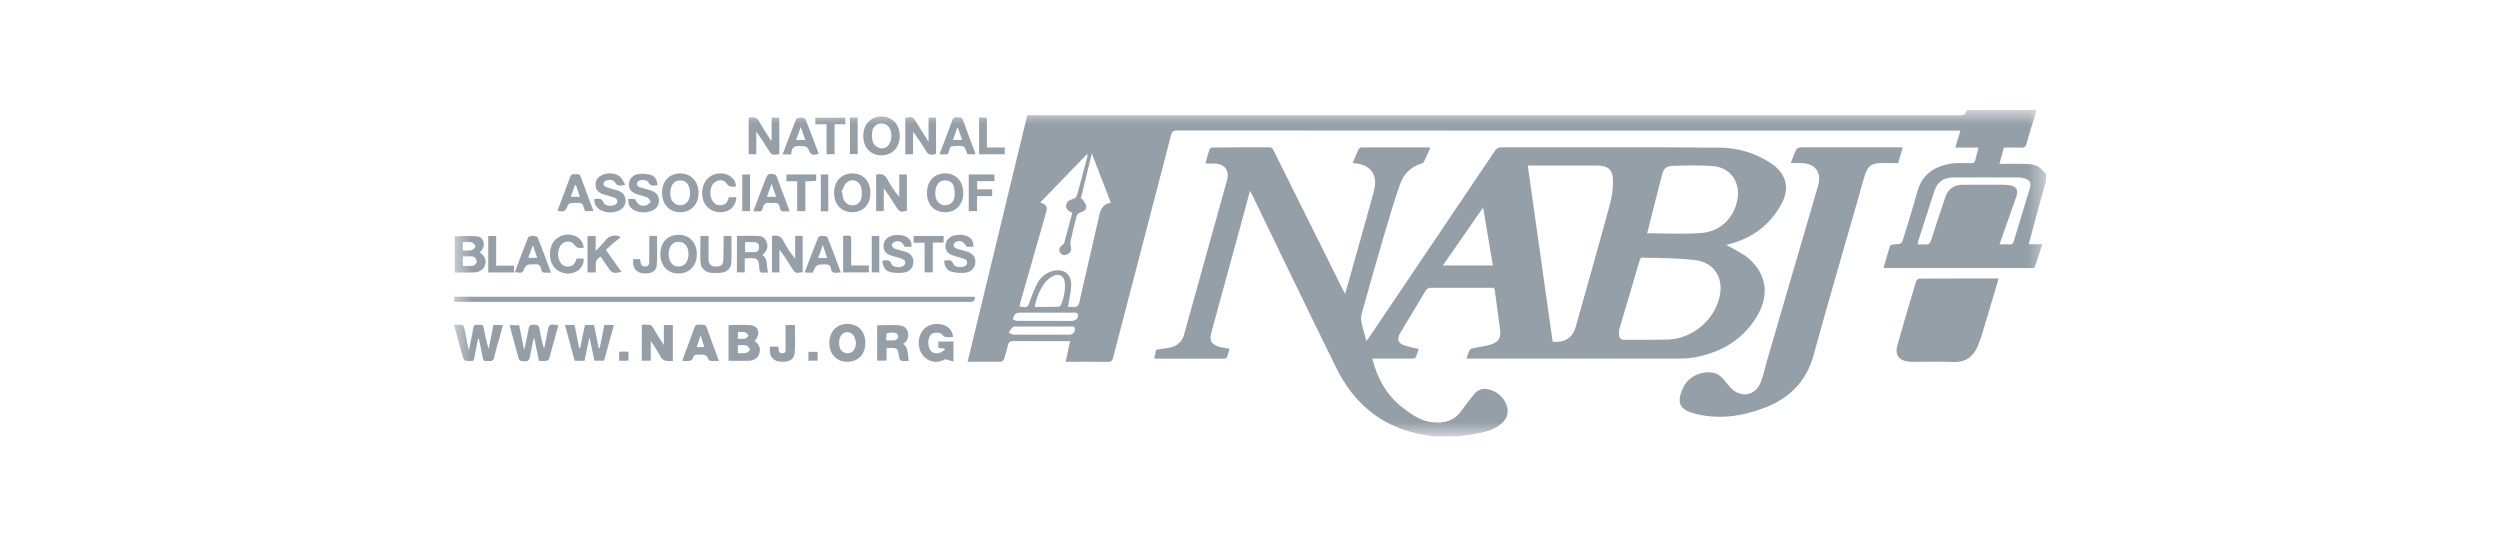 <?xml version="1.0" encoding="UTF-8"?>
<svg xmlns="http://www.w3.org/2000/svg" width="151" height="33" viewBox="0 0 151 33" fill="none">
  <mask id="mask0_5_12637" style="mask-type:luminance" maskUnits="userSpaceOnUse" x="27" y="6" width="97" height="21">
    <path d="M123.578 6.641H27.422V26.359H123.578V6.641Z" fill="white"></path>
  </mask>
  <g mask="url(#mask0_5_12637)">
    <path d="M86.606 26.36C86.263 26.3 85.917 26.257 85.58 26.18C83.299 25.667 81.722 24.272 80.712 22.218C78.997 18.745 77.32 15.258 75.631 11.77C75.598 11.703 75.559 11.638 75.498 11.528C75.293 12.281 75.104 12.992 74.911 13.702C74.326 15.841 73.742 17.981 73.156 20.119C73.04 20.546 73.156 20.79 73.582 20.927C73.787 20.992 74.013 21.019 74.261 21.07C74.216 21.233 74.177 21.405 74.116 21.568C74.1 21.595 74.078 21.617 74.052 21.634C74.026 21.65 73.997 21.66 73.966 21.663C72.573 21.663 71.18 21.663 69.788 21.663C69.774 21.663 69.76 21.648 69.718 21.624C69.757 21.454 69.799 21.276 69.834 21.121C70.142 21.073 70.432 21.049 70.712 20.981C70.91 20.939 71.092 20.842 71.236 20.7C71.38 20.558 71.48 20.378 71.525 20.181C72.384 17.083 73.246 13.984 74.111 10.886C74.276 10.293 73.966 9.893 73.349 9.879C73.179 9.879 73.01 9.879 72.807 9.879C72.892 9.571 72.962 9.294 73.053 9.023C73.073 8.991 73.099 8.964 73.132 8.944C73.164 8.924 73.2 8.912 73.238 8.91C74.379 8.898 75.528 8.898 76.67 8.898C76.843 8.898 76.881 9.006 76.938 9.12L80.144 15.557L81.101 17.482C81.138 17.556 81.179 17.629 81.245 17.753C81.43 17.1 81.602 16.499 81.77 15.898C82.164 14.494 82.557 13.089 82.948 11.683C82.985 11.552 83.014 11.418 83.035 11.283C83.156 10.55 82.785 10.025 82.054 9.896C81.946 9.878 81.836 9.861 81.702 9.84C81.826 9.551 81.936 9.277 82.063 9.01C82.082 8.98 82.108 8.955 82.138 8.936C82.168 8.918 82.202 8.906 82.237 8.902C83.597 8.898 84.955 8.898 86.314 8.902C86.328 8.902 86.343 8.916 86.386 8.937C86.258 9.219 86.133 9.504 85.998 9.784C85.965 9.833 85.915 9.867 85.859 9.881C85.188 10.072 84.767 10.539 84.554 11.155C84.201 12.168 83.892 13.199 83.589 14.232C83.128 15.803 82.682 17.38 82.243 18.957C82.202 19.136 82.202 19.322 82.243 19.501C82.315 19.852 82.422 20.194 82.53 20.598C82.603 20.5 82.654 20.441 82.697 20.376C85.227 16.625 87.757 12.873 90.287 9.119C90.331 9.045 90.396 8.985 90.472 8.946C90.549 8.907 90.635 8.891 90.721 8.898C95.097 8.904 99.472 8.884 103.85 8.916C104.952 8.92 106.029 9.244 106.95 9.849C107.888 10.464 108.131 11.356 107.592 12.334C106.904 13.584 105.848 14.386 104.456 14.741C104.399 14.756 104.34 14.768 104.251 14.791C104.349 14.841 104.42 14.875 104.49 14.915C104.814 15.08 105.128 15.263 105.432 15.463C106.623 16.345 106.922 17.683 106.193 18.978C105.353 20.469 104.021 21.276 102.368 21.583C102.031 21.64 101.69 21.666 101.348 21.661C97.195 21.666 93.041 21.666 88.888 21.661H88.571C88.626 21.48 88.695 21.302 88.776 21.131C88.808 21.07 88.922 21.041 89.004 21.028C89.361 20.949 89.731 20.915 90.075 20.8C90.529 20.646 90.666 20.389 90.605 19.91C90.502 19.114 90.393 18.319 90.284 17.524C90.273 17.477 90.258 17.43 90.241 17.384H89.913C88.751 17.384 87.588 17.384 86.425 17.384C86.359 17.378 86.293 17.392 86.235 17.425C86.178 17.459 86.132 17.509 86.104 17.569C85.597 18.421 85.087 19.27 84.574 20.113C84.36 20.467 84.424 20.715 84.814 20.86C85.103 20.95 85.397 21.023 85.695 21.079C85.641 21.253 85.576 21.424 85.501 21.591C85.477 21.641 85.356 21.661 85.279 21.661C84.578 21.661 83.877 21.661 83.177 21.661H82.886C83.194 22.858 83.744 23.864 84.71 24.613C85.235 25.023 85.776 25.403 86.448 25.496C87.184 25.599 87.837 25.436 88.294 24.778C88.529 24.444 88.784 24.122 89.042 23.803C89.141 23.672 89.277 23.575 89.433 23.525C89.589 23.474 89.757 23.472 89.914 23.52C90.135 23.57 90.342 23.669 90.519 23.81C90.697 23.951 90.841 24.13 90.939 24.334C91.177 24.797 91.078 25.257 90.672 25.601C90.23 25.97 89.69 26.104 89.14 26.198C88.806 26.255 88.471 26.3 88.136 26.352L86.606 26.36ZM93.781 20.642C94.538 20.7 94.987 20.403 95.18 19.718C95.876 17.249 96.577 14.779 97.249 12.303C97.372 11.842 97.431 11.366 97.425 10.889C97.416 10.238 97.117 9.999 96.465 9.999H92.277C92.781 13.572 93.279 17.104 93.779 20.642H93.781ZM99.114 15.558C99.09 15.599 99.068 15.64 99.049 15.683C98.633 17.08 98.22 18.478 97.808 19.877C97.782 19.985 97.775 20.096 97.787 20.207C97.8 20.412 97.89 20.528 98.127 20.526C98.998 20.514 99.871 20.535 100.74 20.509C102.183 20.468 103.51 19.375 103.853 17.972C104.134 16.831 103.571 15.859 102.404 15.715C101.308 15.57 100.192 15.601 99.113 15.558H99.114ZM99.489 14.09C100.593 14.09 101.682 14.157 102.758 14.072C103.927 13.981 104.737 13.159 104.94 12.057C105.132 11.012 104.53 10.122 103.472 10.032C102.658 9.962 101.83 9.997 101.015 10.017C100.633 10.028 100.478 10.202 100.384 10.569C100.278 10.979 100.172 11.392 100.066 11.808C99.872 12.566 99.681 13.325 99.488 14.09H99.489ZM89.58 12.533L87.149 16.034H90.167C89.968 14.874 89.777 13.736 89.58 12.533Z" fill="#959FA7"></path>
    <path d="M108.163 9.847C108.284 9.54 108.373 9.271 108.498 9.027C108.529 8.987 108.569 8.955 108.615 8.933C108.661 8.911 108.71 8.899 108.761 8.898C109.923 8.898 111.085 8.898 112.249 8.898H114.925C114.831 9.225 114.745 9.523 114.653 9.848C114.309 9.848 113.971 9.848 113.627 9.848C113.076 9.848 112.82 10.018 112.647 10.555C112.494 11.025 112.374 11.506 112.236 11.981C111.337 15.131 110.413 18.273 109.546 21.432C109.107 23.03 108.102 24.046 106.598 24.624C105.22 25.152 103.81 25.357 102.357 24.98C101.451 24.745 101.221 24.327 101.684 23.373C101.983 22.758 102.721 22.412 103.404 22.5C103.712 22.54 103.934 22.721 104.129 22.944C104.263 23.098 104.387 23.264 104.525 23.414C105.105 24.044 105.989 23.927 106.325 23.142C106.518 22.691 106.606 22.196 106.745 21.722C107.766 18.225 108.788 14.729 109.809 11.233C110.052 10.401 109.64 9.859 108.764 9.849C108.582 9.845 108.395 9.847 108.163 9.847Z" fill="#959FA7"></path>
    <path d="M120.721 16.82C120.407 17.873 120.106 18.893 119.798 19.911C119.704 20.257 119.588 20.596 119.451 20.926C119.173 21.542 118.719 21.895 117.99 21.863C117.206 21.828 116.419 21.856 115.63 21.855C115.511 21.857 115.391 21.853 115.272 21.842C114.69 21.777 114.439 21.426 114.599 20.863C114.967 19.567 115.346 18.275 115.734 16.987C115.752 16.945 115.781 16.909 115.816 16.881C115.852 16.854 115.894 16.835 115.939 16.828C117.517 16.819 119.095 16.82 120.721 16.82Z" fill="#959FA7"></path>
    <path d="M27.431 18.232V17.924H58.877C58.904 18.16 58.811 18.232 58.575 18.232C48.278 18.232 37.982 18.232 27.685 18.232H27.431Z" fill="#959FA7"></path>
    <path d="M35.304 21.792H34.71C34.516 21.074 34.324 20.364 34.125 19.63H34.705L34.982 21.026L35.037 21.032C35.14 20.566 35.232 20.099 35.331 19.625H35.875C35.978 20.091 36.069 20.559 36.166 21.028H36.223C36.315 20.567 36.406 20.105 36.502 19.631H37.078L36.486 21.785H35.9L35.625 20.452L35.582 20.446C35.49 20.888 35.4 21.328 35.304 21.792Z" fill="#959FA7"></path>
    <path d="M28.876 20.462L28.612 21.768C28.581 21.783 28.567 21.796 28.552 21.797C28.02 21.83 28.021 21.83 27.882 21.312C27.73 20.762 27.583 20.213 27.422 19.617C27.579 19.607 27.736 19.61 27.892 19.625C27.927 19.638 27.959 19.66 27.984 19.688C28.01 19.716 28.028 19.75 28.038 19.786C28.117 20.136 28.178 20.489 28.243 20.839C28.259 20.92 28.282 21 28.318 21.147C28.42 20.654 28.523 20.231 28.586 19.803C28.624 19.551 28.792 19.629 28.927 19.619C29.062 19.608 29.188 19.601 29.22 19.803C29.291 20.234 29.39 20.66 29.515 21.078L29.801 19.632H30.37C30.322 19.824 30.281 20.002 30.233 20.18C30.103 20.648 29.95 21.11 29.849 21.584C29.778 21.912 29.55 21.776 29.373 21.806C29.197 21.835 29.177 21.703 29.152 21.574C29.082 21.201 29.001 20.831 28.923 20.46L28.876 20.462Z" fill="#959FA7"></path>
    <path d="M32.231 20.455C32.167 20.762 32.1 21.078 32.04 21.392C31.956 21.828 31.909 21.867 31.478 21.802C31.447 21.796 31.419 21.783 31.394 21.764C31.369 21.745 31.349 21.721 31.335 21.694C31.148 21.022 30.969 20.348 30.78 19.642H31.359L31.639 21.069L31.678 21.076C31.762 20.676 31.859 20.279 31.923 19.876C31.955 19.671 32.026 19.605 32.231 19.61C32.436 19.616 32.558 19.633 32.59 19.88C32.648 20.283 32.739 20.68 32.863 21.068C32.91 20.837 32.959 20.605 33.005 20.375C33.027 20.266 33.046 20.156 33.066 20.047C33.15 19.569 33.195 19.542 33.723 19.655C33.536 20.337 33.352 21.017 33.157 21.695C33.138 21.723 33.114 21.747 33.085 21.765C33.056 21.782 33.023 21.794 32.99 21.797C32.844 21.806 32.697 21.806 32.551 21.797L32.277 20.455H32.231Z" fill="#959FA7"></path>
    <path d="M45.577 20.591C45.878 20.841 45.956 21.059 45.861 21.361C45.779 21.62 45.554 21.78 45.201 21.792C44.808 21.804 44.415 21.792 44.004 21.792V19.638C44.456 19.638 44.919 19.594 45.369 19.649C45.849 19.714 45.947 20.205 45.577 20.591ZM44.57 21.328C44.734 21.342 44.9 21.339 45.063 21.319C45.156 21.298 45.299 21.174 45.291 21.114C45.278 21.058 45.252 21.007 45.215 20.964C45.178 20.92 45.131 20.886 45.079 20.864C44.909 20.84 44.737 20.836 44.566 20.853L44.57 21.328ZM44.57 20.461C44.717 20.474 44.865 20.471 45.012 20.452C45.089 20.436 45.148 20.334 45.217 20.271C45.148 20.199 45.089 20.088 45.007 20.065C44.863 20.045 44.717 20.042 44.572 20.056L44.57 20.461Z" fill="#959FA7"></path>
    <path d="M38.766 19.615C38.927 19.605 39.088 19.608 39.249 19.623C39.332 19.651 39.401 19.71 39.443 19.788C39.642 20.146 39.861 20.493 40.097 20.828V19.631H40.64V21.802C40.503 21.814 40.365 21.812 40.229 21.796C40.122 21.777 40.026 21.719 39.958 21.634C39.745 21.289 39.555 20.93 39.304 20.586V21.783H38.761L38.766 19.615Z" fill="#959FA7"></path>
    <path d="M56.675 21.014V20.629H57.59V21.836L57.092 21.693C56.901 21.816 56.673 21.872 56.447 21.851C56.221 21.829 56.008 21.733 55.843 21.576C55.481 21.24 55.382 20.629 55.612 20.155C55.828 19.712 56.279 19.498 56.814 19.586C57.252 19.657 57.512 19.915 57.569 20.361C57.333 20.328 57.091 20.474 56.887 20.19C56.817 20.093 56.553 20.075 56.398 20.112C56.13 20.177 56.006 20.585 56.102 20.95C56.179 21.24 56.397 21.393 56.699 21.329C56.831 21.302 56.948 21.2 57.073 21.131L57.044 21.051L56.675 21.014Z" fill="#959FA7"></path>
    <path d="M54.901 21.789C54.84 21.797 54.807 21.802 54.773 21.803C54.342 21.816 54.342 21.816 54.279 21.401C54.222 21.021 54.139 20.978 53.55 21.037V21.782H52.982V19.65C53.449 19.65 53.929 19.599 54.392 19.663C54.856 19.727 55.008 20.302 54.69 20.663C54.647 20.701 54.601 20.736 54.552 20.766C54.916 21.04 54.787 21.44 54.901 21.789ZM53.522 20.558C53.701 20.571 53.881 20.568 54.06 20.549C54.105 20.535 54.146 20.511 54.179 20.477C54.212 20.444 54.236 20.403 54.25 20.358C54.261 20.284 54.185 20.135 54.128 20.124C53.949 20.079 53.762 20.079 53.583 20.124C53.525 20.14 53.542 20.386 53.522 20.555V20.558Z" fill="#959FA7"></path>
    <path d="M52.264 20.715C52.264 21.408 51.821 21.861 51.16 21.852C50.518 21.843 50.086 21.378 50.092 20.701C50.097 20.024 50.545 19.552 51.199 19.563C51.854 19.573 52.268 20.034 52.264 20.715ZM51.704 20.69C51.676 20.558 51.635 20.43 51.582 20.306C51.548 20.242 51.5 20.186 51.441 20.144C51.381 20.102 51.313 20.075 51.241 20.065C51.169 20.055 51.095 20.062 51.027 20.087C50.958 20.111 50.896 20.151 50.846 20.204C50.621 20.439 50.622 20.998 50.862 21.215C50.938 21.28 51.033 21.322 51.133 21.334C51.473 21.371 51.683 21.118 51.704 20.692V20.69Z" fill="#959FA7"></path>
    <path d="M27.466 16.46V14.268C27.934 14.268 28.395 14.229 28.844 14.28C29.201 14.32 29.338 14.798 29.118 15.093C29.075 15.145 29.029 15.195 28.981 15.242C29.294 15.482 29.392 15.71 29.297 16.006C29.217 16.271 28.976 16.445 28.623 16.457C28.243 16.47 27.861 16.46 27.466 16.46ZM27.956 16.058C28.168 16.073 28.38 16.07 28.592 16.047C28.644 16.026 28.691 15.992 28.727 15.948C28.763 15.904 28.787 15.851 28.797 15.795C28.797 15.693 28.685 15.523 28.597 15.504C28.392 15.46 28.169 15.49 27.951 15.49L27.956 16.058ZM27.956 15.127C28.149 15.127 28.326 15.155 28.485 15.115C28.539 15.097 28.588 15.066 28.628 15.025C28.668 14.983 28.696 14.933 28.712 14.877C28.712 14.795 28.586 14.658 28.493 14.635C28.315 14.611 28.135 14.607 27.956 14.624V15.127Z" fill="#959FA7"></path>
    <path d="M52.919 10.552C53.257 10.45 53.453 10.552 53.606 10.845C53.809 11.218 54.046 11.572 54.314 11.902V10.538H54.776V12.726C54.396 12.835 54.324 12.809 54.123 12.487C53.89 12.113 53.657 11.739 53.379 11.376V12.752H52.919V10.552Z" fill="#959FA7"></path>
    <path d="M54.678 9.318V7.133C55.053 7.02 55.138 7.05 55.327 7.352L56.085 8.568V7.102H56.537V9.293C56.154 9.396 56.085 9.37 55.887 9.05C55.66 8.671 55.413 8.305 55.146 7.953V9.318H54.678Z" fill="#959FA7"></path>
    <path d="M46.608 8.465V7.107H47.07V9.308C46.616 9.383 46.616 9.382 46.401 9.035C46.179 8.662 45.939 8.301 45.68 7.953V9.318H45.221V7.114C45.52 7.038 45.734 7.086 45.883 7.38C46.083 7.759 46.331 8.114 46.559 8.479L46.608 8.465Z" fill="#959FA7"></path>
    <path d="M46.626 14.258C46.948 14.181 47.166 14.245 47.324 14.566C47.522 14.941 47.758 15.295 48.029 15.622V14.248H48.481V16.439C48.029 16.513 48.029 16.512 47.802 16.147C47.581 15.777 47.34 15.42 47.079 15.077V16.451H46.626V14.258Z" fill="#959FA7"></path>
    <path d="M55.989 11.657C55.989 10.945 56.421 10.475 57.08 10.473C57.738 10.471 58.181 10.944 58.182 11.648C58.183 12.353 57.737 12.823 57.077 12.819C56.416 12.814 55.99 12.348 55.989 11.657ZM56.49 11.678C56.49 11.732 56.494 11.786 56.501 11.839C56.548 12.166 56.774 12.39 57.067 12.401C57.215 12.407 57.359 12.355 57.469 12.257C57.58 12.158 57.647 12.02 57.657 11.873C57.679 11.662 57.66 11.45 57.601 11.247C57.529 11.001 57.321 10.891 57.064 10.897C56.708 10.905 56.495 11.184 56.49 11.678Z" fill="#959FA7"></path>
    <path d="M39.989 11.627C39.989 10.939 40.437 10.473 41.086 10.473C41.734 10.473 42.192 10.956 42.192 11.653C42.192 12.351 41.733 12.826 41.077 12.818C40.42 12.811 39.985 12.339 39.989 11.627ZM41.68 11.668C41.68 11.189 41.459 10.898 41.085 10.897C40.71 10.896 40.483 11.191 40.489 11.665C40.486 11.751 40.495 11.836 40.514 11.919C40.534 12.025 40.583 12.124 40.655 12.204C40.728 12.284 40.821 12.342 40.925 12.372C41.346 12.488 41.68 12.187 41.68 11.668Z" fill="#959FA7"></path>
    <path d="M54.345 8.211C54.345 8.906 53.894 9.385 53.236 9.382C52.579 9.379 52.142 8.906 52.142 8.222C52.142 7.516 52.581 7.039 53.236 7.035C53.892 7.031 54.343 7.511 54.345 8.211ZM53.843 8.173C53.837 8.093 53.825 8.015 53.809 7.937C53.727 7.621 53.517 7.452 53.229 7.459C53.094 7.456 52.964 7.504 52.863 7.594C52.763 7.683 52.699 7.807 52.685 7.941C52.649 8.157 52.662 8.379 52.725 8.589C52.793 8.742 52.918 8.862 53.073 8.922C53.495 9.079 53.843 8.746 53.843 8.173Z" fill="#959FA7"></path>
    <path d="M40.98 16.519C40.321 16.519 39.882 16.04 39.887 15.338C39.892 14.635 40.329 14.184 40.98 14.184C41.658 14.184 42.096 14.654 42.089 15.376C42.082 16.055 41.629 16.522 40.98 16.519ZM41.586 15.354C41.586 14.905 41.371 14.621 41.022 14.605C40.654 14.591 40.422 14.83 40.392 15.258C40.358 15.745 40.567 16.067 40.937 16.1C41.307 16.133 41.587 15.827 41.586 15.354Z" fill="#959FA7"></path>
    <path d="M52.574 11.657C52.574 12.359 52.123 12.826 51.461 12.819C50.819 12.812 50.373 12.331 50.378 11.649C50.378 10.944 50.827 10.472 51.482 10.473C52.138 10.474 52.577 10.95 52.574 11.657ZM50.824 11.592L50.874 11.621C50.885 11.715 50.889 11.809 50.908 11.9C50.928 12.037 50.995 12.163 51.098 12.255C51.202 12.346 51.334 12.399 51.472 12.402C51.612 12.409 51.749 12.363 51.855 12.271C51.961 12.179 52.027 12.05 52.039 11.911C52.074 11.678 52.054 11.44 51.98 11.216C51.948 11.137 51.897 11.067 51.831 11.011C51.766 10.956 51.688 10.917 51.604 10.899C51.52 10.88 51.434 10.882 51.351 10.905C51.268 10.927 51.192 10.969 51.13 11.028C50.983 11.175 50.922 11.401 50.824 11.592Z" fill="#959FA7"></path>
    <path d="M44.512 14.248C44.966 14.248 45.407 14.232 45.845 14.254C46.086 14.265 46.245 14.431 46.319 14.664C46.406 14.94 46.325 15.161 46.049 15.413C46.441 15.664 46.254 16.1 46.403 16.467C46.312 16.461 46.221 16.461 46.13 16.467C45.941 16.496 45.872 16.413 45.862 16.23C45.834 15.597 45.76 15.55 44.981 15.615V16.452H44.508L44.512 14.248ZM45.004 14.622V15.23C45.201 15.23 45.378 15.23 45.556 15.23C45.594 15.234 45.633 15.229 45.669 15.216C45.705 15.204 45.738 15.183 45.766 15.156C45.793 15.129 45.814 15.097 45.828 15.061C45.841 15.025 45.847 14.986 45.844 14.948C45.851 14.754 45.763 14.64 45.567 14.626C45.391 14.614 45.212 14.622 45.004 14.622Z" fill="#959FA7"></path>
    <path d="M43.429 21.802C43.288 21.802 43.177 21.793 43.068 21.802C42.893 21.821 42.784 21.776 42.737 21.584C42.722 21.518 42.609 21.45 42.532 21.431C42.422 21.421 42.311 21.418 42.201 21.422C42.013 21.399 41.893 21.451 41.846 21.651C41.827 21.688 41.8 21.72 41.767 21.744C41.734 21.769 41.696 21.786 41.656 21.794C41.513 21.808 41.368 21.81 41.224 21.8C41.246 21.718 41.256 21.655 41.278 21.595C41.499 20.996 41.731 20.401 41.941 19.798C42.005 19.616 42.119 19.593 42.273 19.61C42.426 19.628 42.603 19.543 42.688 19.788C42.916 20.457 43.173 21.114 43.429 21.802ZM42.316 20.246C42.226 20.517 42.157 20.731 42.079 20.964H42.54L42.316 20.246Z" fill="#959FA7"></path>
    <path d="M37.466 14.347C37.32 14.462 37.17 14.574 37.028 14.694C36.886 14.814 36.756 14.949 36.594 15.092C36.918 15.552 37.224 15.985 37.536 16.425C37.016 16.528 36.967 16.511 36.701 16.118C36.563 15.913 36.424 15.707 36.282 15.502C35.839 15.707 36.038 16.118 35.975 16.455H35.485V14.257H35.981V15.155C36.185 14.958 36.379 14.751 36.56 14.533C36.781 14.231 37.064 14.184 37.39 14.256L37.466 14.347Z" fill="#959FA7"></path>
    <path d="M37.942 12.021H38.361C38.518 12.372 38.692 12.484 39.029 12.404C39.132 12.378 39.22 12.262 39.314 12.188C39.242 12.096 39.187 11.964 39.093 11.921C38.891 11.849 38.685 11.787 38.477 11.736C38.133 11.622 37.976 11.428 37.985 11.134C37.987 10.982 38.044 10.836 38.146 10.723C38.247 10.61 38.386 10.537 38.537 10.518C38.763 10.483 38.994 10.49 39.218 10.538C39.534 10.605 39.685 10.827 39.715 11.188C39.51 11.188 39.297 11.31 39.165 11.012C39.09 10.845 38.707 10.82 38.562 10.939C38.529 10.961 38.504 10.992 38.489 11.027C38.474 11.063 38.47 11.103 38.477 11.141C38.484 11.179 38.503 11.214 38.53 11.242C38.557 11.27 38.591 11.29 38.629 11.298C38.853 11.379 39.089 11.426 39.315 11.503C39.632 11.606 39.795 11.811 39.796 12.091C39.802 12.207 39.777 12.322 39.723 12.424C39.669 12.527 39.588 12.612 39.489 12.672C39.141 12.893 38.53 12.878 38.199 12.63C38.01 12.481 37.938 12.323 37.942 12.021Z" fill="#959FA7"></path>
    <path d="M35.897 12.02C36.135 12.014 36.351 11.934 36.466 12.255C36.54 12.46 37.038 12.483 37.206 12.328C37.34 12.203 37.308 12.02 37.119 11.942C36.898 11.854 36.662 11.806 36.436 11.73C36.187 11.646 35.994 11.501 35.973 11.217C35.96 11.111 35.976 11.002 36.019 10.904C36.062 10.806 36.131 10.721 36.218 10.658C36.541 10.416 37.141 10.403 37.449 10.667C37.581 10.785 37.654 10.975 37.769 11.168C37.467 11.216 37.266 11.279 37.135 10.996C37.06 10.839 36.691 10.826 36.549 10.94C36.407 11.054 36.424 11.226 36.608 11.296C36.824 11.376 37.05 11.426 37.27 11.493C37.491 11.56 37.661 11.663 37.743 11.886C37.802 12.04 37.8 12.211 37.737 12.363C37.675 12.516 37.556 12.639 37.406 12.706C37.236 12.789 37.049 12.833 36.86 12.833C36.671 12.833 36.485 12.789 36.315 12.706C36.182 12.651 36.069 12.555 35.994 12.431C35.919 12.308 35.885 12.164 35.897 12.02Z" fill="#959FA7"></path>
    <path d="M58.803 14.902H58.381C58.23 14.6 57.999 14.482 57.755 14.6C57.714 14.62 57.679 14.647 57.651 14.682C57.622 14.716 57.602 14.756 57.59 14.799C57.598 14.842 57.615 14.882 57.642 14.917C57.668 14.951 57.702 14.979 57.741 14.997C57.938 15.073 58.151 15.116 58.357 15.178C58.733 15.289 58.92 15.507 58.913 15.817C58.914 15.977 58.855 16.133 58.749 16.253C58.642 16.372 58.494 16.448 58.334 16.465C58.051 16.503 57.763 16.486 57.487 16.414C57.184 16.333 57.029 16.081 57.031 15.74C57.258 15.721 57.468 15.637 57.591 15.953C57.678 16.173 58.18 16.191 58.349 16.02C58.475 15.893 58.436 15.712 58.239 15.637C58.01 15.549 57.764 15.504 57.532 15.42C57.189 15.295 57.055 15.056 57.117 14.725C57.186 14.347 57.587 14.133 58.117 14.191C58.569 14.241 58.809 14.481 58.803 14.902Z" fill="#959FA7"></path>
    <path d="M53.288 15.742C53.508 15.733 53.717 15.627 53.84 15.936C53.928 16.16 54.41 16.2 54.596 16.038C54.738 15.911 54.698 15.717 54.493 15.637C54.288 15.557 54.033 15.507 53.809 15.432C53.464 15.31 53.338 15.113 53.37 14.775C53.406 14.383 53.817 14.143 54.359 14.197C54.837 14.245 55.095 14.505 55.055 14.905H54.651C54.497 14.62 54.322 14.51 54.078 14.59C54.029 14.606 53.984 14.633 53.947 14.668C53.909 14.703 53.88 14.747 53.861 14.795C53.851 14.862 53.964 14.986 54.044 15.019C54.24 15.098 54.454 15.132 54.659 15.195C55.002 15.298 55.172 15.513 55.172 15.81C55.178 15.963 55.129 16.111 55.033 16.23C54.938 16.348 54.802 16.427 54.652 16.452C54.377 16.5 54.097 16.498 53.823 16.445C53.484 16.379 53.329 16.137 53.288 15.742Z" fill="#959FA7"></path>
    <path d="M43.709 14.25H44.178C44.178 14.8 44.203 15.343 44.168 15.884C44.16 16.028 44.102 16.165 44.003 16.27C43.904 16.375 43.772 16.443 43.628 16.46C43.387 16.503 43.141 16.506 42.898 16.471C42.738 16.452 42.59 16.375 42.482 16.255C42.374 16.135 42.314 15.98 42.312 15.818C42.285 15.306 42.305 14.782 42.305 14.25H42.797C42.797 14.724 42.797 15.182 42.797 15.641C42.797 15.964 42.964 16.114 43.276 16.1C43.544 16.089 43.675 15.986 43.686 15.715C43.707 15.332 43.699 14.947 43.703 14.564C43.711 14.464 43.709 14.365 43.709 14.25Z" fill="#959FA7"></path>
    <path d="M44.449 11.26C44.208 11.3 44.026 11.303 43.862 11.055C43.671 10.764 43.176 10.864 43.011 11.199C42.941 11.336 42.904 11.489 42.904 11.643C42.904 11.798 42.941 11.95 43.011 12.088C43.055 12.187 43.128 12.27 43.221 12.325C43.314 12.38 43.422 12.405 43.53 12.396C43.821 12.383 43.962 12.191 44.018 11.912H44.479C44.45 12.467 44.053 12.828 43.486 12.817C42.863 12.806 42.428 12.349 42.41 11.689C42.392 11.03 42.813 10.514 43.436 10.476C44.016 10.435 44.461 10.817 44.449 11.26Z" fill="#959FA7"></path>
    <path d="M57.214 9.321H56.747C56.782 9.219 56.812 9.139 56.844 9.056C57.07 8.456 57.303 7.861 57.52 7.258C57.527 7.228 57.54 7.199 57.559 7.174C57.577 7.149 57.601 7.127 57.628 7.111C57.655 7.095 57.685 7.085 57.716 7.08C57.747 7.076 57.779 7.078 57.809 7.086C57.943 7.099 58.088 7.037 58.161 7.242C58.394 7.903 58.647 8.554 58.892 9.209C58.901 9.245 58.907 9.282 58.91 9.319H58.437C58.36 9.16 58.321 8.919 58.193 8.853C58.029 8.77 57.793 8.825 57.587 8.827C57.252 8.829 57.395 9.178 57.214 9.321ZM58.112 8.455C58.026 8.204 57.946 7.973 57.867 7.744H57.807C57.726 7.972 57.646 8.202 57.558 8.451L58.112 8.455Z" fill="#959FA7"></path>
    <path d="M35.348 12.75C35.342 12.746 35.336 12.741 35.331 12.735C35.265 12.581 35.229 12.336 35.126 12.293C34.934 12.217 34.69 12.255 34.47 12.269C34.432 12.278 34.397 12.294 34.366 12.319C34.336 12.343 34.311 12.374 34.294 12.409C34.124 12.782 34.129 12.784 33.689 12.752C33.69 12.714 33.695 12.676 33.704 12.639C33.951 11.985 34.205 11.334 34.443 10.676C34.45 10.648 34.463 10.621 34.481 10.597C34.499 10.574 34.522 10.555 34.548 10.54C34.573 10.526 34.602 10.517 34.631 10.515C34.66 10.512 34.69 10.515 34.718 10.524C34.84 10.54 34.994 10.455 35.064 10.648C35.318 11.342 35.577 12.035 35.846 12.75H35.348ZM35.03 11.889C34.94 11.628 34.861 11.4 34.781 11.171L34.72 11.185L34.477 11.887L35.03 11.889Z" fill="#959FA7"></path>
    <path d="M47.699 12.768C47.609 12.761 47.519 12.761 47.429 12.768C47.23 12.801 47.121 12.717 47.096 12.523C47.065 12.307 46.941 12.223 46.726 12.259C46.658 12.27 46.589 12.27 46.521 12.259C46.267 12.216 46.128 12.306 46.074 12.566C46.002 12.912 45.727 12.71 45.499 12.772C45.679 12.295 45.842 11.858 46.006 11.421C46.082 11.216 46.161 11.023 46.236 10.824C46.355 10.509 46.434 10.46 46.762 10.525C46.792 10.534 46.821 10.548 46.845 10.568C46.87 10.588 46.889 10.613 46.904 10.641C47.167 11.337 47.424 12.031 47.699 12.768ZM46.878 11.885L46.603 11.101C46.494 11.409 46.413 11.637 46.326 11.885H46.878Z" fill="#959FA7"></path>
    <path d="M35.258 14.964C35.033 14.987 34.839 15.026 34.671 14.771C34.479 14.481 34.005 14.554 33.831 14.873C33.751 15.016 33.709 15.176 33.707 15.339C33.706 15.502 33.745 15.664 33.822 15.808C33.868 15.905 33.944 15.986 34.039 16.038C34.135 16.09 34.244 16.11 34.351 16.096C34.636 16.074 34.755 15.873 34.825 15.614H35.247C35.303 16.007 35.001 16.393 34.567 16.493C34.35 16.547 34.121 16.534 33.912 16.454C33.703 16.373 33.524 16.23 33.399 16.044C33.138 15.634 33.157 14.975 33.443 14.589C33.583 14.414 33.772 14.285 33.986 14.219C34.2 14.153 34.428 14.153 34.642 14.22C34.81 14.264 34.959 14.36 35.069 14.493C35.18 14.627 35.246 14.792 35.258 14.964Z" fill="#959FA7"></path>
    <path d="M47.27 9.324C47.543 8.606 47.798 7.911 48.075 7.226C48.104 7.154 48.257 7.098 48.353 7.098C48.449 7.098 48.631 7.143 48.661 7.215C48.937 7.9 49.189 8.595 49.449 9.289C49.017 9.398 48.981 9.374 48.822 9C48.799 8.958 48.766 8.92 48.727 8.892C48.688 8.863 48.643 8.843 48.595 8.834C48.221 8.815 47.784 8.717 47.796 9.324H47.27ZM48.64 8.456L48.367 7.667C48.265 7.961 48.176 8.202 48.084 8.46L48.64 8.456Z" fill="#959FA7"></path>
    <path d="M31.094 16.441C31.365 15.723 31.623 15.03 31.899 14.345C31.925 14.281 32.079 14.242 32.173 14.242C32.268 14.242 32.448 14.276 32.474 14.345C32.756 15.036 33.006 15.74 33.278 16.468C33.183 16.462 33.088 16.462 32.993 16.468C32.821 16.492 32.714 16.437 32.685 16.254C32.651 16.014 32.51 15.931 32.275 15.966C32.166 15.983 32.047 15.948 31.945 15.977C31.848 15.998 31.764 16.058 31.711 16.141C31.554 16.502 31.562 16.505 31.094 16.441ZM32.181 14.8L31.909 15.572H32.448L32.181 14.8Z" fill="#959FA7"></path>
    <path d="M50.788 16.457C50.702 16.457 50.616 16.461 50.531 16.47C50.338 16.501 50.223 16.433 50.193 16.232C50.163 16.009 50.027 15.961 49.818 15.966C49.305 15.98 49.305 15.966 49.09 16.468C49.017 16.468 48.932 16.468 48.848 16.468C48.764 16.468 48.7 16.461 48.6 16.456C48.874 15.738 49.135 15.036 49.414 14.343C49.439 14.28 49.593 14.24 49.686 14.24C49.78 14.24 49.958 14.274 49.984 14.343C50.263 15.034 50.518 15.737 50.788 16.457ZM49.698 14.793L49.419 15.582H49.96C49.877 15.332 49.8 15.1 49.698 14.793Z" fill="#959FA7"></path>
    <path d="M59.927 11.437V11.847H59.014V12.751H58.513V10.539H60.066V10.941H59.019V11.435L59.927 11.437Z" fill="#959FA7"></path>
    <path d="M46.501 20.936H46.995C47.005 20.949 47.013 20.963 47.02 20.979C47.046 21.129 46.997 21.342 47.243 21.336C47.511 21.329 47.448 21.101 47.448 20.948C47.459 20.515 47.448 20.081 47.448 19.631H48.012C48.012 20.193 48.043 20.747 48.003 21.295C47.973 21.705 47.671 21.877 47.173 21.849C46.763 21.827 46.531 21.611 46.497 21.224C46.49 21.133 46.501 21.04 46.501 20.936Z" fill="#959FA7"></path>
    <path d="M49.298 10.539V10.926L48.644 10.957V12.751H48.15V10.949H47.498V10.539H49.298Z" fill="#959FA7"></path>
    <path d="M56.995 14.25V14.647H56.339V16.45H55.844V14.663H55.184V14.253L56.995 14.25Z" fill="#959FA7"></path>
    <path d="M49.923 7.503H49.245V7.109H51.058V7.505H50.407V9.316H49.923V7.503Z" fill="#959FA7"></path>
    <path d="M39.224 14.248H39.679C39.679 14.853 39.709 15.448 39.668 16.038C39.644 16.39 39.3 16.551 38.858 16.513C38.487 16.477 38.25 16.24 38.242 15.891C38.242 15.816 38.242 15.742 38.242 15.651H38.653C38.667 15.718 38.684 15.79 38.696 15.863C38.697 15.897 38.706 15.931 38.721 15.962C38.736 15.993 38.757 16.02 38.784 16.042C38.81 16.064 38.841 16.081 38.874 16.09C38.907 16.1 38.942 16.102 38.976 16.097C39.144 16.089 39.213 15.975 39.214 15.822C39.214 15.387 39.214 14.952 39.214 14.517C39.218 14.437 39.218 14.351 39.224 14.248Z" fill="#959FA7"></path>
    <path d="M59.137 7.1H59.606V8.908H60.688V9.318H59.137V7.1Z" fill="#959FA7"></path>
    <path d="M29.969 16.046H31.049V16.456H29.49V14.254H29.969V16.046Z" fill="#959FA7"></path>
    <path d="M52.482 16.453H50.926V14.258C50.973 14.247 51.02 14.239 51.068 14.234C51.413 14.221 51.413 14.222 51.413 14.576V16.035H52.482V16.453Z" fill="#959FA7"></path>
    <path d="M51.341 7.098H51.802V9.307H51.341V7.098Z" fill="#959FA7"></path>
    <path d="M44.831 12.752V10.539H45.302V12.752H44.831Z" fill="#959FA7"></path>
    <path d="M50.029 12.761H49.578V10.539H50.028L50.029 12.761Z" fill="#959FA7"></path>
    <path d="M53.109 14.252V16.453H52.655V14.252H53.109Z" fill="#959FA7"></path>
    <path d="M37.394 21.24H37.961V21.786H37.394V21.24Z" fill="#959FA7"></path>
    <path d="M49.386 21.25V21.786H48.828V21.25H49.386Z" fill="#959FA7"></path>
    <path d="M123.578 10.923V10.513C123.411 10.351 123.27 10.142 123.073 10.042C122.854 9.947 122.617 9.9 122.379 9.902C121.85 9.884 121.321 9.897 120.765 9.897C120.859 9.557 120.945 9.24 121.035 8.914C121.389 8.914 121.722 8.901 122.053 8.919C122.259 8.929 122.352 8.875 122.407 8.664C122.537 8.169 122.699 7.683 122.847 7.193C122.9 7.019 122.95 6.843 123.004 6.641C121.615 6.641 120.265 6.641 118.916 6.641C118.86 6.641 118.767 6.687 118.758 6.727C118.7 6.978 118.519 6.963 118.325 6.963C99.686 6.963 81.046 6.963 62.407 6.963H62.046C60.844 11.932 59.647 16.878 58.443 21.852C59.142 21.852 59.808 21.852 60.473 21.844C60.533 21.844 60.62 21.747 60.644 21.679C60.736 21.412 60.814 21.141 60.876 20.866C60.92 20.667 61.002 20.595 61.219 20.598C62.271 20.612 63.322 20.605 64.373 20.605H64.635C64.541 21.038 64.456 21.433 64.364 21.852C65.239 21.852 66.076 21.845 66.912 21.857C67.117 21.857 67.182 21.794 67.231 21.601C68.386 17.152 69.545 12.703 70.707 8.254C70.76 8.049 70.775 7.879 71.092 7.879C86.766 7.89 102.44 7.893 118.113 7.888H118.407C118.304 8.247 118.202 8.568 118.099 8.914H119.502C119.436 9.167 119.366 9.394 119.319 9.624C119.284 9.793 119.216 9.858 119.031 9.856C118.587 9.851 118.132 9.818 117.704 9.904C116.767 10.094 116.069 10.584 115.806 11.579C115.563 12.494 115.264 13.394 114.992 14.302C114.859 14.747 114.861 14.744 114.386 14.76C114.306 14.76 114.174 14.801 114.157 14.852C114.017 15.286 113.898 15.728 113.765 16.192H122.568C122.636 16.199 122.705 16.199 122.773 16.192C122.824 16.182 122.898 16.153 122.91 16.116C123.061 15.676 123.201 15.232 123.357 14.75H122.537C122.728 14.032 122.91 13.351 123.095 12.669C123.257 12.086 123.419 11.505 123.578 10.923ZM64.571 20.212C63.992 20.212 63.413 20.212 62.833 20.212C62.296 20.212 61.759 20.218 61.222 20.212C61.12 20.212 61.026 20.133 60.926 20.091C60.998 19.968 61.083 19.853 61.178 19.747C61.227 19.702 61.342 19.723 61.426 19.723C62.483 19.723 63.54 19.723 64.596 19.723C64.725 19.723 64.927 19.655 64.923 19.888C64.919 20.092 64.784 20.211 64.571 20.212ZM64.763 19.382C64.474 19.389 64.184 19.382 63.893 19.382H63.05C62.513 19.382 61.977 19.382 61.439 19.382C61.347 19.364 61.258 19.332 61.176 19.286C61.217 19.183 61.232 19.044 61.307 18.978C61.403 18.912 61.519 18.879 61.636 18.884C62.684 18.878 63.732 18.878 64.781 18.884C64.915 18.884 65.094 18.828 65.117 19.052C65.134 19.205 64.953 19.377 64.763 19.382ZM62.502 18.539C62.58 18.032 62.775 17.549 63.071 17.131C63.219 16.933 63.41 16.773 63.63 16.661C63.984 16.486 64.278 16.682 64.315 17.071C64.351 17.525 64.273 17.98 64.09 18.396C64.076 18.428 64.054 18.457 64.027 18.479C64 18.501 63.968 18.517 63.934 18.526C63.464 18.539 62.996 18.539 62.502 18.539ZM66.399 13C66.004 14.744 65.589 16.473 65.201 18.214C65.142 18.479 65.042 18.58 64.781 18.539C64.688 18.531 64.595 18.531 64.502 18.539C64.575 18.097 64.684 17.682 64.702 17.264C64.734 16.526 64.204 16.161 63.498 16.394C63.317 16.453 63.151 16.546 63.007 16.669C62.863 16.793 62.745 16.943 62.66 17.112C62.488 17.445 62.342 17.79 62.222 18.145C62.071 18.584 62.085 18.589 61.575 18.513C61.599 18.411 61.618 18.308 61.647 18.206C62.153 16.434 62.659 14.663 63.166 12.891C63.284 12.481 63.244 12.392 62.835 12.226C63.775 11.251 64.712 10.283 65.646 9.321L65.703 9.355C65.593 9.772 65.483 10.189 65.371 10.607C65.269 11.003 65.166 11.4 65.049 11.792C65.037 11.836 65.014 11.878 64.984 11.913C64.954 11.949 64.916 11.977 64.874 11.997C64.663 12.062 64.451 12.122 64.402 12.37C64.35 12.637 64.554 12.743 64.767 12.854C64.606 13.463 64.446 14.071 64.278 14.676C64.263 14.731 64.19 14.773 64.14 14.815C63.992 14.94 63.925 15.09 64.037 15.264C64.149 15.437 64.313 15.431 64.471 15.357C64.552 15.326 64.618 15.266 64.657 15.188C64.696 15.111 64.706 15.022 64.683 14.939C64.652 14.804 64.647 14.665 64.669 14.528C64.772 14.037 64.897 13.548 65.026 13.062C65.039 13.018 65.061 12.977 65.091 12.941C65.121 12.906 65.157 12.877 65.198 12.856C65.398 12.78 65.627 12.703 65.608 12.467C65.597 12.303 65.443 12.149 65.353 11.99L65.275 12.018C65.493 11.126 65.71 10.234 65.945 9.266C66.344 10.298 66.715 11.261 67.096 12.246C66.64 12.311 66.482 12.61 66.399 13ZM122.608 11.359C122.284 12.436 121.951 13.513 121.626 14.588C121.588 14.711 121.532 14.771 121.393 14.762C121.199 14.75 121.004 14.762 120.771 14.762C120.866 14.49 120.948 14.249 121.032 14.012C121.283 13.294 121.545 12.583 121.788 11.866C121.92 11.479 121.788 11.244 121.386 11.188C121.113 11.159 120.839 11.148 120.565 11.156C119.898 11.156 119.232 11.156 118.566 11.156C118.023 11.156 117.659 11.414 117.488 11.927C117.207 12.768 116.922 13.608 116.659 14.456C116.587 14.688 116.493 14.805 116.239 14.763C116.098 14.753 115.957 14.753 115.816 14.763C115.843 14.655 115.858 14.568 115.885 14.485C116.201 13.503 116.518 12.522 116.835 11.54C117.004 11.021 117.364 10.73 117.916 10.72C119.256 10.709 120.598 10.72 121.939 10.72C122.058 10.723 122.177 10.743 122.291 10.778C122.602 10.868 122.702 11.044 122.608 11.359Z" fill="#959FA7"></path>
  </g>
</svg>
